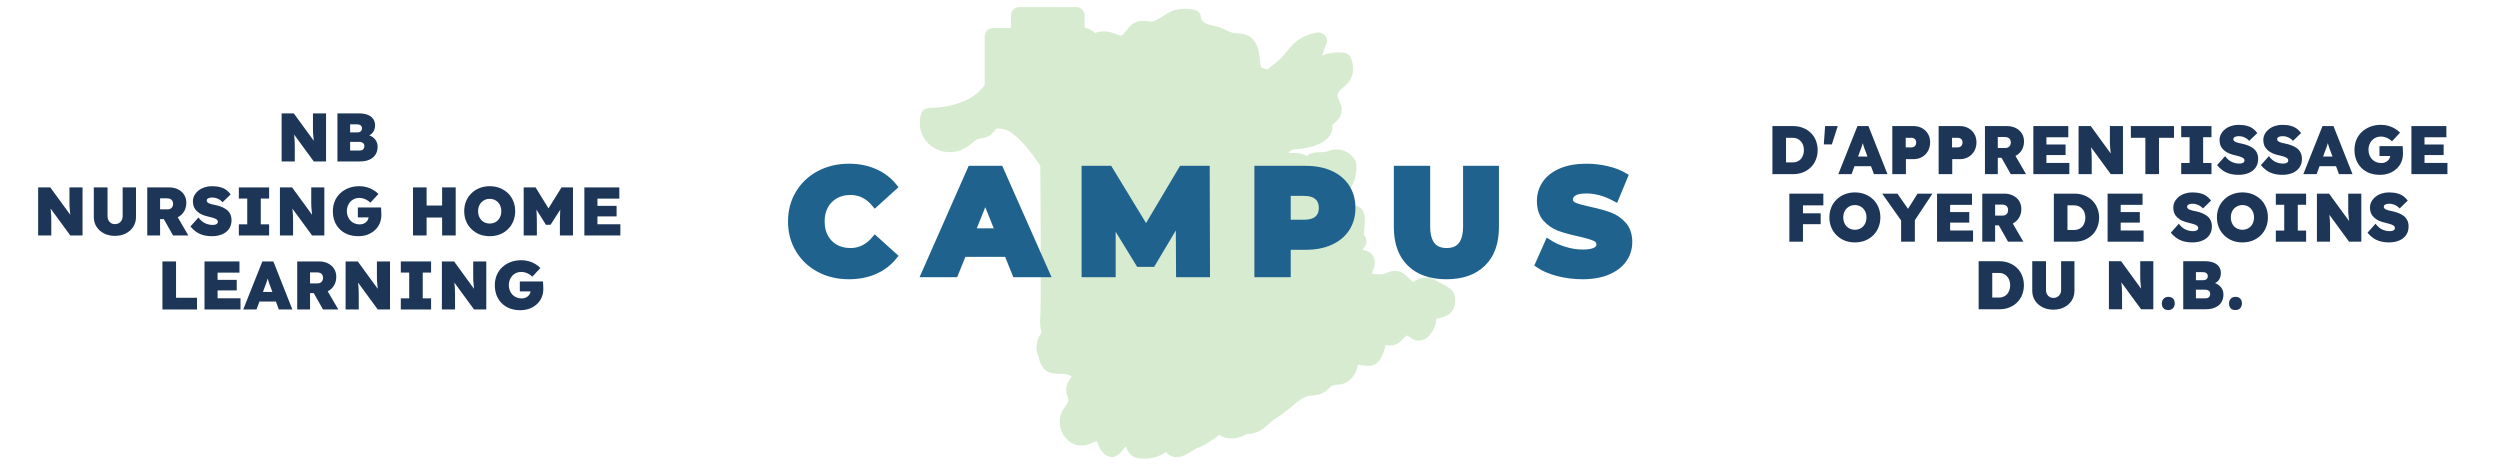 <svg xmlns="http://www.w3.org/2000/svg" xmlns:xlink="http://www.w3.org/1999/xlink" width="800" viewBox="0 0 600 112.5" height="150" preserveAspectRatio="xMidYMid meet"><defs><g></g><clipPath id="3e8e6aac55"><path d="M 220.07 1.711 L 349.996 1.711 L 349.996 109.977 L 220.07 109.977 Z M 220.07 1.711 " clip-rule="nonzero"></path></clipPath></defs><g clip-path="url(#3e8e6aac55)"><path fill="#d6ebd0" d="M 345 67.535 L 344.496 67.234 C 341.789 65.828 339.98 67.133 339.078 67.734 C 338.98 67.637 338.879 67.535 338.777 67.434 C 336.672 65.027 335.164 64.523 332.957 65.426 C 332.457 65.629 332.055 65.828 331.453 65.828 C 330.25 65.828 329.547 65.73 329.246 65.629 C 329.246 65.527 329.348 65.227 329.445 65.027 C 329.648 64.523 330.348 63.02 329.648 61.613 C 329.043 60.41 327.738 60.109 326.938 59.91 C 327.438 59.508 327.941 58.805 327.941 57.902 C 327.941 57.5 327.84 56.898 327.34 56.398 C 327.34 55.996 327.438 55.395 327.438 54.891 C 327.641 52.984 327.84 50.879 326.336 49.773 C 325.734 49.273 324.527 48.973 322.922 49.773 C 322.621 49.977 322.32 50.074 322.223 50.074 C 321.82 49.574 321.219 48.77 320.016 48.168 C 319.512 47.867 319.109 47.766 318.711 47.566 C 318.711 47.367 318.711 47.066 318.609 46.863 L 318.609 46.461 C 319.109 46.562 319.613 46.562 320.215 46.664 C 321.52 46.766 322.824 46.363 323.727 45.461 C 325.633 43.551 325.633 40.141 325.531 39.438 C 325.531 39.137 325.434 38.938 325.332 38.637 C 324.527 37.031 322.121 35.023 318.91 36.227 C 318.008 36.527 317.504 36.527 316.902 36.527 C 316 36.527 314.895 36.527 313.59 37.434 C 312.789 36.93 311.586 36.629 309.68 36.73 C 309.477 36.73 309.379 36.73 309.277 36.73 C 309.277 36.629 309.379 36.43 309.578 36.328 C 309.777 36.129 310.18 35.828 310.781 35.828 C 313.793 35.727 317.805 34.723 319.211 32.414 C 319.711 31.613 319.914 30.809 319.711 29.906 C 319.711 29.906 319.711 29.906 319.812 29.906 C 320.715 29.203 323.125 27.496 321.418 24.188 C 320.617 22.48 320.918 22.18 322.824 20.574 L 322.922 20.473 C 325.434 18.465 324.832 15.156 324.129 13.75 C 323.828 13.148 323.227 12.746 322.523 12.648 C 320.414 12.445 318.711 12.746 317.305 13.348 C 317.707 12.145 318.105 11.043 318.309 10.539 C 318.609 9.836 318.508 9.133 318.008 8.531 C 317.504 7.93 316.805 7.73 316.102 7.832 C 311.887 8.531 310.18 10.641 308.676 12.547 C 307.973 13.348 307.371 14.152 306.566 14.754 C 305.965 15.254 305.465 15.559 305.062 15.957 C 304.66 16.258 304.258 16.66 304.16 16.66 C 304.059 16.66 303.656 16.559 302.754 16.258 C 302.555 15.957 302.352 14.855 302.352 14.152 C 302.152 12.043 301.652 8.23 297.336 8.031 C 295.629 7.93 295.23 7.73 294.426 7.328 C 293.625 6.926 292.719 6.426 290.613 6.023 C 288.504 5.621 288.305 4.52 288.203 4.316 C 288.305 3.215 287.504 2.512 286.5 2.312 C 282.586 1.809 281.48 2.41 279.375 3.715 C 278.973 4.016 278.473 4.316 277.871 4.621 C 276.664 5.32 276.266 5.223 275.762 5.121 C 275.16 5.02 274.156 4.82 272.852 5.223 C 271.648 5.621 270.844 6.625 270.242 7.43 C 269.34 8.633 269.238 8.734 268.137 8.332 C 266.23 7.43 264.523 7.328 263.02 7.832 C 262.918 7.832 262.918 7.93 262.816 7.93 C 262.117 7.227 261.211 6.828 260.309 6.625 L 260.309 3.715 C 260.309 2.613 259.406 1.711 258.301 1.711 L 244.656 1.711 C 243.551 1.711 242.648 2.613 242.648 3.715 L 242.648 6.727 L 238.332 6.727 C 237.23 6.727 236.328 7.629 236.328 8.734 L 236.328 20.375 C 232.414 26.094 223.281 25.891 223.082 25.891 C 222.18 25.891 221.375 26.395 221.074 27.297 C 220.371 29.504 220.773 31.812 222.078 33.617 C 223.484 35.523 225.691 36.527 228.098 36.527 C 230.707 36.43 232.211 35.223 233.316 34.32 C 234.121 33.617 234.621 33.316 235.324 33.219 C 237.43 33.016 238.234 31.914 238.836 31.211 C 238.938 31.109 239.035 30.91 239.137 30.91 C 239.137 30.91 239.539 30.707 240.941 31.008 C 243.754 31.613 247.664 36.629 249.672 39.84 C 249.773 51.48 249.875 73.152 249.672 75.965 C 249.473 77.969 249.773 79.074 249.973 79.676 C 249.973 79.676 249.973 79.777 249.973 79.777 C 249.973 79.879 249.875 79.977 249.773 80.078 C 248.367 82.184 248.668 84.395 249.27 85.598 C 249.973 89.41 252.18 89.711 254.188 89.711 C 255.09 89.711 255.996 89.711 257.098 90.211 C 257.098 90.211 257.199 90.211 257.199 90.312 C 257.098 90.414 257.098 90.512 256.996 90.613 C 256.395 91.516 255.391 93.121 256.195 95.027 C 256.598 96.133 256.598 96.234 255.293 98.141 L 255.191 98.238 C 253.887 100.148 254.086 103.258 255.793 105.164 C 257.398 106.969 259.707 107.473 262.117 106.27 C 262.617 106.066 262.918 105.867 263.219 105.867 C 263.32 105.965 263.32 106.168 263.418 106.27 C 263.621 106.871 263.922 107.57 264.422 108.273 C 265.227 109.379 266.129 109.578 266.629 109.68 C 268.137 109.781 269.141 108.477 269.84 107.57 C 269.941 107.473 270.043 107.27 270.242 107.172 C 270.242 107.27 270.344 107.371 270.344 107.473 C 270.945 109.078 271.949 110.082 274.457 110.082 C 274.66 110.082 274.961 110.082 275.16 110.082 C 277.066 109.98 278.672 109.277 279.875 108.477 C 280.176 108.875 280.477 109.176 280.98 109.379 C 282.688 110.281 284.391 109.277 285.898 108.375 C 286.5 107.973 287.102 107.57 287.805 107.371 C 289.711 106.57 291.414 105.266 292.621 104.359 C 293.121 104.664 293.625 104.965 294.227 105.062 C 296.23 105.566 298.238 104.762 299.242 104.16 C 302.051 104.059 303.258 102.855 304.359 101.852 C 304.961 101.352 305.465 100.848 306.266 100.348 C 307.473 99.645 308.574 98.742 309.68 97.84 C 311.383 96.434 312.891 95.027 314.695 94.93 C 317.203 94.828 318.207 93.926 319.109 93.023 C 319.512 92.621 319.711 92.422 321.016 92.32 C 322.32 92.32 323.527 91.719 324.43 90.715 C 325.23 89.812 325.734 88.707 325.934 87.504 C 326.738 87.703 327.641 87.805 328.543 87.805 C 331.051 87.805 331.855 85.195 332.355 83.59 C 332.457 83.391 332.559 83.09 332.559 82.789 C 334.465 83.289 335.566 82.484 336.672 81.383 C 336.973 81.082 337.273 80.781 337.676 80.48 C 337.773 80.578 337.875 80.68 337.977 80.68 C 338.68 81.184 339.68 81.984 341.086 81.684 C 342.09 81.484 342.891 80.879 343.594 79.777 C 344.496 78.473 344.699 77.367 344.699 76.465 C 347.008 76.164 349.012 75.262 349.215 72.551 C 349.414 69.742 348.109 69.141 345 67.535 Z M 345 67.535 " fill-opacity="1" fill-rule="nonzero"></path></g><g fill="#1d3557" fill-opacity="1"><g transform="translate(66.234, 38.751)"><g><path d="M 1.359 0 L 1.359 -11.531 L 4.281 -11.531 L 9.875 -3.859 L 9.203 -4.016 C 9.148 -4.422 9.102 -4.785 9.062 -5.109 C 9.031 -5.441 9 -5.754 8.969 -6.047 C 8.938 -6.348 8.91 -6.645 8.891 -6.938 C 8.879 -7.238 8.875 -7.566 8.875 -7.922 C 8.875 -8.273 8.875 -8.672 8.875 -9.109 L 8.875 -11.531 L 12.016 -11.531 L 12.016 0 L 9.078 0 L 3.047 -8.234 L 4.188 -7.953 C 4.238 -7.504 4.281 -7.113 4.312 -6.781 C 4.352 -6.457 4.383 -6.16 4.406 -5.891 C 4.438 -5.629 4.457 -5.379 4.469 -5.141 C 4.488 -4.898 4.5 -4.641 4.5 -4.359 C 4.508 -4.086 4.516 -3.773 4.516 -3.422 L 4.516 0 Z M 1.359 0 "></path></g></g></g><g fill="#1d3557" fill-opacity="1"><g transform="translate(79.625, 38.751)"><g><path d="M 1.359 0 L 1.359 -11.531 L 6.594 -11.531 C 7.406 -11.531 8.094 -11.414 8.656 -11.188 C 9.219 -10.957 9.645 -10.629 9.938 -10.203 C 10.238 -9.785 10.391 -9.297 10.391 -8.734 C 10.391 -8.047 10.227 -7.477 9.906 -7.031 C 9.594 -6.582 9.133 -6.281 8.531 -6.125 L 8.484 -6.438 C 8.984 -6.32 9.422 -6.129 9.797 -5.859 C 10.18 -5.586 10.477 -5.254 10.688 -4.859 C 10.895 -4.473 11 -4.031 11 -3.531 C 11 -2.938 10.891 -2.414 10.672 -1.969 C 10.461 -1.531 10.16 -1.16 9.766 -0.859 C 9.379 -0.566 8.93 -0.348 8.422 -0.203 C 7.91 -0.066 7.352 0 6.75 0 Z M 4.406 -2.625 L 6.656 -2.625 C 6.906 -2.625 7.113 -2.66 7.281 -2.734 C 7.457 -2.816 7.594 -2.941 7.688 -3.109 C 7.781 -3.273 7.828 -3.473 7.828 -3.703 C 7.828 -3.922 7.773 -4.102 7.672 -4.25 C 7.578 -4.395 7.438 -4.504 7.25 -4.578 C 7.062 -4.66 6.836 -4.703 6.578 -4.703 L 4.406 -4.703 Z M 4.406 -6.969 L 6.062 -6.969 C 6.32 -6.969 6.539 -7.004 6.719 -7.078 C 6.895 -7.16 7.023 -7.273 7.109 -7.422 C 7.203 -7.566 7.25 -7.738 7.25 -7.938 C 7.25 -8.227 7.148 -8.461 6.953 -8.641 C 6.754 -8.816 6.441 -8.906 6.016 -8.906 L 4.406 -8.906 Z M 4.406 -6.969 "></path></g></g></g><g fill="#1d3557" fill-opacity="1"><g transform="translate(91.309, 38.751)"><g></g></g></g><g fill="#1d3557" fill-opacity="1"><g transform="translate(7.795, 56.513)"><g><path d="M 1.359 0 L 1.359 -11.531 L 4.281 -11.531 L 9.875 -3.859 L 9.203 -4.016 C 9.148 -4.422 9.102 -4.785 9.062 -5.109 C 9.031 -5.441 9 -5.754 8.969 -6.047 C 8.938 -6.348 8.91 -6.645 8.891 -6.938 C 8.879 -7.238 8.875 -7.566 8.875 -7.922 C 8.875 -8.273 8.875 -8.672 8.875 -9.109 L 8.875 -11.531 L 12.016 -11.531 L 12.016 0 L 9.078 0 L 3.047 -8.234 L 4.188 -7.953 C 4.238 -7.504 4.281 -7.113 4.312 -6.781 C 4.352 -6.457 4.383 -6.16 4.406 -5.891 C 4.438 -5.629 4.457 -5.379 4.469 -5.141 C 4.488 -4.898 4.5 -4.641 4.5 -4.359 C 4.508 -4.086 4.516 -3.773 4.516 -3.422 L 4.516 0 Z M 1.359 0 "></path></g></g></g><g fill="#1d3557" fill-opacity="1"><g transform="translate(21.186, 56.513)"><g><path d="M 6.391 0.094 C 5.41 0.094 4.539 -0.098 3.781 -0.484 C 3.02 -0.879 2.422 -1.414 1.984 -2.094 C 1.547 -2.77 1.328 -3.551 1.328 -4.438 L 1.328 -11.531 L 4.625 -11.531 L 4.625 -4.578 C 4.625 -4.211 4.703 -3.891 4.859 -3.609 C 5.016 -3.328 5.223 -3.109 5.484 -2.953 C 5.754 -2.797 6.055 -2.719 6.391 -2.719 C 6.754 -2.719 7.07 -2.797 7.344 -2.953 C 7.613 -3.109 7.832 -3.328 8 -3.609 C 8.164 -3.891 8.25 -4.211 8.25 -4.578 L 8.25 -11.531 L 11.453 -11.531 L 11.453 -4.438 C 11.453 -3.551 11.234 -2.77 10.797 -2.094 C 10.359 -1.414 9.758 -0.879 9 -0.484 C 8.25 -0.098 7.379 0.094 6.391 0.094 Z M 6.391 0.094 "></path></g></g></g><g fill="#1d3557" fill-opacity="1"><g transform="translate(33.984, 56.513)"><g><path d="M 1.359 0 L 1.359 -11.531 L 6.688 -11.531 C 7.469 -11.531 8.164 -11.367 8.781 -11.047 C 9.395 -10.734 9.875 -10.301 10.219 -9.75 C 10.562 -9.195 10.734 -8.566 10.734 -7.859 C 10.734 -7.086 10.562 -6.406 10.219 -5.812 C 9.875 -5.219 9.395 -4.754 8.781 -4.422 C 8.164 -4.086 7.469 -3.922 6.688 -3.922 L 4.438 -3.922 L 4.438 0 Z M 7.547 0 L 4.609 -5.203 L 7.953 -5.609 L 11.219 0 Z M 4.438 -6.266 L 6.234 -6.266 C 6.523 -6.266 6.766 -6.32 6.953 -6.438 C 7.148 -6.551 7.301 -6.707 7.406 -6.906 C 7.508 -7.113 7.562 -7.352 7.562 -7.625 C 7.562 -7.883 7.504 -8.109 7.391 -8.297 C 7.285 -8.492 7.125 -8.645 6.906 -8.75 C 6.695 -8.852 6.43 -8.906 6.109 -8.906 L 4.438 -8.906 Z M 4.438 -6.266 "></path></g></g></g><g fill="#1d3557" fill-opacity="1"><g transform="translate(45.596, 56.513)"><g><path d="M 5.312 0.172 C 4.488 0.172 3.754 0.078 3.109 -0.109 C 2.473 -0.297 1.91 -0.566 1.422 -0.922 C 0.93 -1.273 0.492 -1.688 0.109 -2.156 L 2.031 -4.312 C 2.57 -3.602 3.133 -3.129 3.719 -2.891 C 4.301 -2.648 4.867 -2.531 5.422 -2.531 C 5.66 -2.531 5.879 -2.555 6.078 -2.609 C 6.273 -2.66 6.426 -2.742 6.531 -2.859 C 6.633 -2.973 6.688 -3.117 6.688 -3.297 C 6.688 -3.453 6.641 -3.582 6.547 -3.688 C 6.461 -3.801 6.344 -3.895 6.188 -3.969 C 6.039 -4.051 5.875 -4.125 5.688 -4.188 C 5.5 -4.258 5.312 -4.312 5.125 -4.344 C 4.938 -4.383 4.754 -4.43 4.578 -4.484 C 3.93 -4.617 3.363 -4.797 2.875 -5.016 C 2.395 -5.242 1.992 -5.508 1.672 -5.812 C 1.348 -6.113 1.102 -6.457 0.938 -6.844 C 0.781 -7.238 0.703 -7.688 0.703 -8.188 C 0.703 -8.719 0.828 -9.207 1.078 -9.656 C 1.336 -10.113 1.676 -10.504 2.094 -10.828 C 2.508 -11.148 2.988 -11.395 3.531 -11.562 C 4.07 -11.738 4.641 -11.828 5.234 -11.828 C 6.047 -11.828 6.738 -11.742 7.312 -11.578 C 7.883 -11.422 8.363 -11.191 8.75 -10.891 C 9.145 -10.598 9.484 -10.254 9.766 -9.859 L 7.828 -7.984 C 7.598 -8.234 7.348 -8.441 7.078 -8.609 C 6.805 -8.773 6.523 -8.898 6.234 -8.984 C 5.953 -9.066 5.664 -9.109 5.375 -9.109 C 5.094 -9.109 4.848 -9.078 4.641 -9.016 C 4.441 -8.961 4.285 -8.883 4.172 -8.781 C 4.066 -8.676 4.016 -8.535 4.016 -8.359 C 4.016 -8.211 4.07 -8.082 4.188 -7.969 C 4.312 -7.852 4.469 -7.754 4.656 -7.672 C 4.844 -7.598 5.039 -7.535 5.25 -7.484 C 5.469 -7.43 5.664 -7.391 5.844 -7.359 C 6.445 -7.242 7 -7.086 7.5 -6.891 C 8 -6.703 8.438 -6.461 8.812 -6.172 C 9.188 -5.879 9.473 -5.523 9.672 -5.109 C 9.867 -4.691 9.969 -4.203 9.969 -3.641 C 9.969 -2.816 9.758 -2.117 9.344 -1.547 C 8.938 -0.984 8.383 -0.555 7.688 -0.266 C 6.988 0.023 6.195 0.172 5.312 0.172 Z M 5.312 0.172 "></path></g></g></g><g fill="#1d3557" fill-opacity="1"><g transform="translate(56.105, 56.513)"><g><path d="M 1.219 0 L 1.219 -2.672 L 3.234 -2.672 L 3.234 -8.859 L 1.219 -8.859 L 1.219 -11.531 L 8.484 -11.531 L 8.484 -8.859 L 6.484 -8.859 L 6.484 -2.672 L 8.484 -2.672 L 8.484 0 Z M 1.219 0 "></path></g></g></g><g fill="#1d3557" fill-opacity="1"><g transform="translate(65.823, 56.513)"><g><path d="M 1.359 0 L 1.359 -11.531 L 4.281 -11.531 L 9.875 -3.859 L 9.203 -4.016 C 9.148 -4.422 9.102 -4.785 9.062 -5.109 C 9.031 -5.441 9 -5.754 8.969 -6.047 C 8.938 -6.348 8.91 -6.645 8.891 -6.938 C 8.879 -7.238 8.875 -7.566 8.875 -7.922 C 8.875 -8.273 8.875 -8.672 8.875 -9.109 L 8.875 -11.531 L 12.016 -11.531 L 12.016 0 L 9.078 0 L 3.047 -8.234 L 4.188 -7.953 C 4.238 -7.504 4.281 -7.113 4.312 -6.781 C 4.352 -6.457 4.383 -6.16 4.406 -5.891 C 4.438 -5.629 4.457 -5.379 4.469 -5.141 C 4.488 -4.898 4.5 -4.641 4.5 -4.359 C 4.508 -4.086 4.516 -3.773 4.516 -3.422 L 4.516 0 Z M 1.359 0 "></path></g></g></g><g fill="#1d3557" fill-opacity="1"><g transform="translate(79.214, 56.513)"><g><path d="M 6.797 0.172 C 5.848 0.172 4.992 0.023 4.234 -0.266 C 3.473 -0.566 2.828 -0.988 2.297 -1.531 C 1.766 -2.07 1.359 -2.707 1.078 -3.438 C 0.805 -4.176 0.672 -4.973 0.672 -5.828 C 0.672 -6.691 0.82 -7.488 1.125 -8.219 C 1.426 -8.957 1.863 -9.594 2.438 -10.125 C 3.008 -10.664 3.68 -11.082 4.453 -11.375 C 5.223 -11.676 6.082 -11.828 7.031 -11.828 C 7.676 -11.828 8.285 -11.742 8.859 -11.578 C 9.441 -11.41 9.961 -11.18 10.422 -10.891 C 10.879 -10.609 11.273 -10.297 11.609 -9.953 L 9.672 -7.875 C 9.43 -8.102 9.176 -8.301 8.906 -8.469 C 8.633 -8.633 8.344 -8.766 8.031 -8.859 C 7.719 -8.961 7.367 -9.016 6.984 -9.016 C 6.555 -9.016 6.16 -8.93 5.797 -8.766 C 5.441 -8.609 5.133 -8.391 4.875 -8.109 C 4.613 -7.828 4.406 -7.488 4.25 -7.094 C 4.102 -6.707 4.031 -6.285 4.031 -5.828 C 4.031 -5.379 4.109 -4.957 4.266 -4.562 C 4.422 -4.176 4.633 -3.836 4.906 -3.547 C 5.176 -3.266 5.5 -3.047 5.875 -2.891 C 6.258 -2.734 6.672 -2.656 7.109 -2.656 C 7.422 -2.656 7.707 -2.703 7.969 -2.797 C 8.227 -2.898 8.453 -3.035 8.641 -3.203 C 8.836 -3.367 8.988 -3.57 9.094 -3.812 C 9.207 -4.051 9.266 -4.305 9.266 -4.578 L 9.266 -5.047 L 9.703 -4.344 L 6.672 -4.344 L 6.672 -6.719 L 12.234 -6.719 C 12.242 -6.594 12.254 -6.406 12.266 -6.156 C 12.285 -5.914 12.297 -5.676 12.297 -5.438 C 12.305 -5.195 12.312 -5.023 12.312 -4.922 C 12.312 -4.191 12.176 -3.508 11.906 -2.875 C 11.633 -2.25 11.25 -1.711 10.75 -1.266 C 10.258 -0.816 9.676 -0.461 9 -0.203 C 8.332 0.047 7.598 0.172 6.797 0.172 Z M 6.797 0.172 "></path></g></g></g><g fill="#1d3557" fill-opacity="1"><g transform="translate(92.193, 56.513)"><g></g></g></g><g fill="#1d3557" fill-opacity="1"><g transform="translate(97.76, 56.513)"><g><path d="M 8.344 0 L 8.344 -11.531 L 11.609 -11.531 L 11.609 0 Z M 1.359 0 L 1.359 -11.531 L 4.625 -11.531 L 4.625 0 Z M 2.609 -4.312 L 2.625 -7.188 L 10.141 -7.188 L 10.141 -4.312 Z M 2.609 -4.312 "></path></g></g></g><g fill="#1d3557" fill-opacity="1"><g transform="translate(110.74, 56.513)"><g><path d="M 6.797 0.172 C 5.91 0.172 5.094 0.023 4.344 -0.266 C 3.602 -0.566 2.957 -0.988 2.406 -1.531 C 1.852 -2.07 1.426 -2.707 1.125 -3.438 C 0.82 -4.164 0.672 -4.961 0.672 -5.828 C 0.672 -6.703 0.82 -7.504 1.125 -8.234 C 1.426 -8.961 1.852 -9.594 2.406 -10.125 C 2.957 -10.664 3.602 -11.082 4.344 -11.375 C 5.094 -11.676 5.91 -11.828 6.797 -11.828 C 7.691 -11.828 8.508 -11.676 9.25 -11.375 C 9.988 -11.082 10.633 -10.664 11.188 -10.125 C 11.738 -9.594 12.16 -8.961 12.453 -8.234 C 12.754 -7.504 12.906 -6.707 12.906 -5.844 C 12.906 -4.969 12.754 -4.164 12.453 -3.438 C 12.16 -2.707 11.738 -2.07 11.188 -1.531 C 10.633 -0.988 9.988 -0.566 9.25 -0.266 C 8.508 0.023 7.691 0.172 6.797 0.172 Z M 6.797 -2.859 C 7.191 -2.859 7.562 -2.93 7.906 -3.078 C 8.25 -3.223 8.547 -3.426 8.797 -3.688 C 9.047 -3.957 9.238 -4.273 9.375 -4.641 C 9.508 -5.004 9.578 -5.398 9.578 -5.828 C 9.578 -6.254 9.508 -6.648 9.375 -7.016 C 9.238 -7.379 9.047 -7.691 8.797 -7.953 C 8.547 -8.223 8.25 -8.43 7.906 -8.578 C 7.562 -8.723 7.191 -8.797 6.797 -8.797 C 6.391 -8.797 6.016 -8.723 5.672 -8.578 C 5.336 -8.43 5.039 -8.223 4.781 -7.953 C 4.531 -7.691 4.336 -7.379 4.203 -7.016 C 4.066 -6.66 4 -6.266 4 -5.828 C 4 -5.398 4.066 -5.004 4.203 -4.641 C 4.336 -4.273 4.531 -3.957 4.781 -3.688 C 5.039 -3.426 5.336 -3.223 5.672 -3.078 C 6.016 -2.93 6.391 -2.859 6.797 -2.859 Z M 6.797 -2.859 "></path></g></g></g><g fill="#1d3557" fill-opacity="1"><g transform="translate(124.328, 56.513)"><g><path d="M 1.359 0 L 1.359 -11.531 L 4.219 -11.531 L 8.422 -4.688 L 6.188 -4.703 L 10.438 -11.531 L 13.188 -11.531 L 13.188 0 L 10.047 0 L 10.047 -3.078 C 10.047 -4.066 10.066 -4.957 10.109 -5.75 C 10.16 -6.539 10.25 -7.328 10.375 -8.109 L 10.734 -7.125 L 7.797 -2.562 L 6.703 -2.562 L 3.828 -7.125 L 4.188 -8.109 C 4.301 -7.367 4.383 -6.609 4.438 -5.828 C 4.488 -5.055 4.516 -4.141 4.516 -3.078 L 4.516 0 Z M 1.359 0 "></path></g></g></g><g fill="#1d3557" fill-opacity="1"><g transform="translate(138.889, 56.513)"><g><path d="M 1.359 0 L 1.359 -11.531 L 9.75 -11.531 L 9.75 -8.844 L 4.5 -8.844 L 4.5 -2.688 L 10 -2.688 L 10 0 Z M 2.922 -4.578 L 2.922 -7.109 L 9.094 -7.109 L 9.094 -4.578 Z M 2.922 -4.578 "></path></g></g></g><g fill="#1d3557" fill-opacity="1"><g transform="translate(149.748, 56.513)"><g></g></g></g><g fill="#1d3557" fill-opacity="1"><g transform="translate(32.049, 74.276)"><g></g></g></g><g fill="#1d3557" fill-opacity="1"><g transform="translate(37.624, 74.276)"><g><path d="M 1.359 0 L 1.359 -11.531 L 4.625 -11.531 L 4.625 -2.812 L 9.656 -2.812 L 9.656 0 Z M 1.359 0 "></path></g></g></g><g fill="#1d3557" fill-opacity="1"><g transform="translate(47.721, 74.276)"><g><path d="M 1.359 0 L 1.359 -11.531 L 9.75 -11.531 L 9.75 -8.844 L 4.5 -8.844 L 4.5 -2.688 L 10 -2.688 L 10 0 Z M 2.922 -4.578 L 2.922 -7.109 L 9.094 -7.109 L 9.094 -4.578 Z M 2.922 -4.578 "></path></g></g></g><g fill="#1d3557" fill-opacity="1"><g transform="translate(58.575, 74.276)"><g><path d="M -0.203 0 L 4.391 -11.531 L 7.031 -11.531 L 11.594 0 L 8.344 0 L 6.375 -5.359 C 6.258 -5.648 6.156 -5.922 6.062 -6.172 C 5.977 -6.422 5.898 -6.664 5.828 -6.906 C 5.754 -7.156 5.68 -7.406 5.609 -7.656 C 5.535 -7.906 5.473 -8.18 5.422 -8.484 L 5.938 -8.5 C 5.875 -8.176 5.805 -7.891 5.734 -7.641 C 5.66 -7.391 5.586 -7.148 5.516 -6.922 C 5.441 -6.691 5.359 -6.445 5.266 -6.188 C 5.172 -5.938 5.066 -5.66 4.953 -5.359 L 2.984 0 Z M 2.047 -1.906 L 3.016 -4.219 L 8.344 -4.219 L 9.25 -1.906 Z M 2.047 -1.906 "></path></g></g></g><g fill="#1d3557" fill-opacity="1"><g transform="translate(69.973, 74.276)"><g><path d="M 1.359 0 L 1.359 -11.531 L 6.688 -11.531 C 7.469 -11.531 8.164 -11.367 8.781 -11.047 C 9.395 -10.734 9.875 -10.301 10.219 -9.75 C 10.562 -9.195 10.734 -8.566 10.734 -7.859 C 10.734 -7.086 10.562 -6.406 10.219 -5.812 C 9.875 -5.219 9.395 -4.754 8.781 -4.422 C 8.164 -4.086 7.469 -3.922 6.688 -3.922 L 4.438 -3.922 L 4.438 0 Z M 7.547 0 L 4.609 -5.203 L 7.953 -5.609 L 11.219 0 Z M 4.438 -6.266 L 6.234 -6.266 C 6.523 -6.266 6.766 -6.32 6.953 -6.438 C 7.148 -6.551 7.301 -6.707 7.406 -6.906 C 7.508 -7.113 7.562 -7.352 7.562 -7.625 C 7.562 -7.883 7.504 -8.109 7.391 -8.297 C 7.285 -8.492 7.125 -8.645 6.906 -8.75 C 6.695 -8.852 6.43 -8.906 6.109 -8.906 L 4.438 -8.906 Z M 4.438 -6.266 "></path></g></g></g><g fill="#1d3557" fill-opacity="1"><g transform="translate(81.585, 74.276)"><g><path d="M 1.359 0 L 1.359 -11.531 L 4.281 -11.531 L 9.875 -3.859 L 9.203 -4.016 C 9.148 -4.422 9.102 -4.785 9.062 -5.109 C 9.031 -5.441 9 -5.754 8.969 -6.047 C 8.938 -6.348 8.91 -6.645 8.891 -6.938 C 8.879 -7.238 8.875 -7.566 8.875 -7.922 C 8.875 -8.273 8.875 -8.672 8.875 -9.109 L 8.875 -11.531 L 12.016 -11.531 L 12.016 0 L 9.078 0 L 3.047 -8.234 L 4.188 -7.953 C 4.238 -7.504 4.281 -7.113 4.312 -6.781 C 4.352 -6.457 4.383 -6.16 4.406 -5.891 C 4.438 -5.629 4.457 -5.379 4.469 -5.141 C 4.488 -4.898 4.5 -4.641 4.5 -4.359 C 4.508 -4.086 4.516 -3.773 4.516 -3.422 L 4.516 0 Z M 1.359 0 "></path></g></g></g><g fill="#1d3557" fill-opacity="1"><g transform="translate(94.976, 74.276)"><g><path d="M 1.219 0 L 1.219 -2.672 L 3.234 -2.672 L 3.234 -8.859 L 1.219 -8.859 L 1.219 -11.531 L 8.484 -11.531 L 8.484 -8.859 L 6.484 -8.859 L 6.484 -2.672 L 8.484 -2.672 L 8.484 0 Z M 1.219 0 "></path></g></g></g><g fill="#1d3557" fill-opacity="1"><g transform="translate(104.694, 74.276)"><g><path d="M 1.359 0 L 1.359 -11.531 L 4.281 -11.531 L 9.875 -3.859 L 9.203 -4.016 C 9.148 -4.422 9.102 -4.785 9.062 -5.109 C 9.031 -5.441 9 -5.754 8.969 -6.047 C 8.938 -6.348 8.91 -6.645 8.891 -6.938 C 8.879 -7.238 8.875 -7.566 8.875 -7.922 C 8.875 -8.273 8.875 -8.672 8.875 -9.109 L 8.875 -11.531 L 12.016 -11.531 L 12.016 0 L 9.078 0 L 3.047 -8.234 L 4.188 -7.953 C 4.238 -7.504 4.281 -7.113 4.312 -6.781 C 4.352 -6.457 4.383 -6.16 4.406 -5.891 C 4.438 -5.629 4.457 -5.379 4.469 -5.141 C 4.488 -4.898 4.5 -4.641 4.5 -4.359 C 4.508 -4.086 4.516 -3.773 4.516 -3.422 L 4.516 0 Z M 1.359 0 "></path></g></g></g><g fill="#1d3557" fill-opacity="1"><g transform="translate(118.085, 74.276)"><g><path d="M 6.797 0.172 C 5.848 0.172 4.992 0.023 4.234 -0.266 C 3.473 -0.566 2.828 -0.988 2.297 -1.531 C 1.766 -2.07 1.359 -2.707 1.078 -3.438 C 0.805 -4.176 0.672 -4.973 0.672 -5.828 C 0.672 -6.691 0.82 -7.488 1.125 -8.219 C 1.426 -8.957 1.863 -9.594 2.438 -10.125 C 3.008 -10.664 3.68 -11.082 4.453 -11.375 C 5.223 -11.676 6.082 -11.828 7.031 -11.828 C 7.676 -11.828 8.285 -11.742 8.859 -11.578 C 9.441 -11.41 9.961 -11.18 10.422 -10.891 C 10.879 -10.609 11.273 -10.297 11.609 -9.953 L 9.672 -7.875 C 9.43 -8.102 9.176 -8.301 8.906 -8.469 C 8.633 -8.633 8.344 -8.766 8.031 -8.859 C 7.719 -8.961 7.367 -9.016 6.984 -9.016 C 6.555 -9.016 6.16 -8.93 5.797 -8.766 C 5.441 -8.609 5.133 -8.391 4.875 -8.109 C 4.613 -7.828 4.406 -7.488 4.25 -7.094 C 4.102 -6.707 4.031 -6.285 4.031 -5.828 C 4.031 -5.379 4.109 -4.957 4.266 -4.562 C 4.422 -4.176 4.633 -3.836 4.906 -3.547 C 5.176 -3.266 5.5 -3.047 5.875 -2.891 C 6.258 -2.734 6.672 -2.656 7.109 -2.656 C 7.422 -2.656 7.707 -2.703 7.969 -2.797 C 8.227 -2.898 8.453 -3.035 8.641 -3.203 C 8.836 -3.367 8.988 -3.57 9.094 -3.812 C 9.207 -4.051 9.266 -4.305 9.266 -4.578 L 9.266 -5.047 L 9.703 -4.344 L 6.672 -4.344 L 6.672 -6.719 L 12.234 -6.719 C 12.242 -6.594 12.254 -6.406 12.266 -6.156 C 12.285 -5.914 12.297 -5.676 12.297 -5.438 C 12.305 -5.195 12.312 -5.023 12.312 -4.922 C 12.312 -4.191 12.176 -3.508 11.906 -2.875 C 11.633 -2.25 11.25 -1.711 10.75 -1.266 C 10.258 -0.816 9.676 -0.461 9 -0.203 C 8.332 0.047 7.598 0.172 6.797 0.172 Z M 6.797 0.172 "></path></g></g></g><g fill="#1d3557" fill-opacity="1"><g transform="translate(424.02, 41.789)"><g><path d="M 1.359 0 L 1.359 -11.531 L 6.344 -11.531 C 7.207 -11.531 7.992 -11.383 8.703 -11.094 C 9.422 -10.812 10.039 -10.414 10.562 -9.906 C 11.094 -9.395 11.5 -8.785 11.781 -8.078 C 12.07 -7.379 12.219 -6.609 12.219 -5.766 C 12.219 -4.93 12.07 -4.16 11.781 -3.453 C 11.5 -2.742 11.094 -2.133 10.562 -1.625 C 10.039 -1.113 9.422 -0.711 8.703 -0.422 C 7.992 -0.141 7.207 0 6.344 0 Z M 4.625 -2.078 L 4.125 -2.812 L 6.266 -2.812 C 6.672 -2.812 7.035 -2.883 7.359 -3.031 C 7.68 -3.176 7.957 -3.375 8.188 -3.625 C 8.414 -3.883 8.594 -4.195 8.719 -4.562 C 8.852 -4.926 8.922 -5.328 8.922 -5.766 C 8.922 -6.203 8.852 -6.602 8.719 -6.969 C 8.594 -7.332 8.41 -7.641 8.172 -7.891 C 7.941 -8.148 7.664 -8.352 7.344 -8.5 C 7.031 -8.645 6.672 -8.719 6.266 -8.719 L 4.062 -8.719 L 4.625 -9.422 Z M 4.625 -2.078 "></path></g></g></g><g fill="#1d3557" fill-opacity="1"><g transform="translate(436.917, 41.789)"><g><path d="M 0.797 -7.141 L 1.109 -11.531 L 4.141 -11.531 L 2.734 -7.141 Z M 0.797 -7.141 "></path></g></g></g><g fill="#1d3557" fill-opacity="1"><g transform="translate(441.397, 41.789)"><g><path d="M -0.203 0 L 4.391 -11.531 L 7.031 -11.531 L 11.594 0 L 8.344 0 L 6.375 -5.359 C 6.258 -5.648 6.156 -5.922 6.062 -6.172 C 5.977 -6.422 5.898 -6.664 5.828 -6.906 C 5.754 -7.156 5.68 -7.406 5.609 -7.656 C 5.535 -7.906 5.473 -8.18 5.422 -8.484 L 5.938 -8.5 C 5.875 -8.176 5.805 -7.891 5.734 -7.641 C 5.66 -7.391 5.586 -7.148 5.516 -6.922 C 5.441 -6.691 5.359 -6.445 5.266 -6.188 C 5.172 -5.938 5.066 -5.66 4.953 -5.359 L 2.984 0 Z M 2.047 -1.906 L 3.016 -4.219 L 8.344 -4.219 L 9.25 -1.906 Z M 2.047 -1.906 "></path></g></g></g><g fill="#1d3557" fill-opacity="1"><g transform="translate(452.795, 41.789)"><g><path d="M 1.359 0 L 1.359 -11.531 L 6.469 -11.531 C 7.227 -11.531 7.906 -11.363 8.5 -11.031 C 9.102 -10.695 9.578 -10.238 9.922 -9.656 C 10.266 -9.07 10.438 -8.398 10.438 -7.641 C 10.438 -6.859 10.266 -6.16 9.922 -5.547 C 9.578 -4.941 9.102 -4.461 8.5 -4.109 C 7.906 -3.766 7.227 -3.594 6.469 -3.594 L 4.625 -3.594 L 4.625 0 Z M 4.578 -6.406 L 5.906 -6.406 C 6.145 -6.406 6.348 -6.453 6.516 -6.547 C 6.691 -6.641 6.832 -6.773 6.938 -6.953 C 7.039 -7.129 7.094 -7.344 7.094 -7.594 C 7.094 -7.844 7.039 -8.051 6.938 -8.219 C 6.832 -8.383 6.691 -8.508 6.516 -8.594 C 6.348 -8.676 6.145 -8.719 5.906 -8.719 L 4.578 -8.719 Z M 4.578 -6.406 "></path></g></g></g><g fill="#1d3557" fill-opacity="1"><g transform="translate(463.913, 41.789)"><g><path d="M 1.359 0 L 1.359 -11.531 L 6.469 -11.531 C 7.227 -11.531 7.906 -11.363 8.5 -11.031 C 9.102 -10.695 9.578 -10.238 9.922 -9.656 C 10.266 -9.07 10.438 -8.398 10.438 -7.641 C 10.438 -6.859 10.266 -6.16 9.922 -5.547 C 9.578 -4.941 9.102 -4.461 8.5 -4.109 C 7.906 -3.766 7.227 -3.594 6.469 -3.594 L 4.625 -3.594 L 4.625 0 Z M 4.578 -6.406 L 5.906 -6.406 C 6.145 -6.406 6.348 -6.453 6.516 -6.547 C 6.691 -6.641 6.832 -6.773 6.938 -6.953 C 7.039 -7.129 7.094 -7.344 7.094 -7.594 C 7.094 -7.844 7.039 -8.051 6.938 -8.219 C 6.832 -8.383 6.691 -8.508 6.516 -8.594 C 6.348 -8.676 6.145 -8.719 5.906 -8.719 L 4.578 -8.719 Z M 4.578 -6.406 "></path></g></g></g><g fill="#1d3557" fill-opacity="1"><g transform="translate(475.031, 41.789)"><g><path d="M 1.359 0 L 1.359 -11.531 L 6.688 -11.531 C 7.469 -11.531 8.164 -11.367 8.781 -11.047 C 9.395 -10.734 9.875 -10.301 10.219 -9.75 C 10.562 -9.195 10.734 -8.566 10.734 -7.859 C 10.734 -7.086 10.562 -6.406 10.219 -5.812 C 9.875 -5.219 9.395 -4.754 8.781 -4.422 C 8.164 -4.086 7.469 -3.922 6.688 -3.922 L 4.438 -3.922 L 4.438 0 Z M 7.547 0 L 4.609 -5.203 L 7.953 -5.609 L 11.219 0 Z M 4.438 -6.266 L 6.234 -6.266 C 6.523 -6.266 6.766 -6.32 6.953 -6.438 C 7.148 -6.551 7.301 -6.707 7.406 -6.906 C 7.508 -7.113 7.562 -7.352 7.562 -7.625 C 7.562 -7.883 7.504 -8.109 7.391 -8.297 C 7.285 -8.492 7.125 -8.645 6.906 -8.75 C 6.695 -8.852 6.43 -8.906 6.109 -8.906 L 4.438 -8.906 Z M 4.438 -6.266 "></path></g></g></g><g fill="#1d3557" fill-opacity="1"><g transform="translate(486.643, 41.789)"><g><path d="M 1.359 0 L 1.359 -11.531 L 9.75 -11.531 L 9.75 -8.844 L 4.5 -8.844 L 4.5 -2.688 L 10 -2.688 L 10 0 Z M 2.922 -4.578 L 2.922 -7.109 L 9.094 -7.109 L 9.094 -4.578 Z M 2.922 -4.578 "></path></g></g></g><g fill="#1d3557" fill-opacity="1"><g transform="translate(497.498, 41.789)"><g><path d="M 1.359 0 L 1.359 -11.531 L 4.281 -11.531 L 9.875 -3.859 L 9.203 -4.016 C 9.148 -4.422 9.102 -4.785 9.062 -5.109 C 9.031 -5.441 9 -5.754 8.969 -6.047 C 8.938 -6.348 8.91 -6.645 8.891 -6.938 C 8.879 -7.238 8.875 -7.566 8.875 -7.922 C 8.875 -8.273 8.875 -8.672 8.875 -9.109 L 8.875 -11.531 L 12.016 -11.531 L 12.016 0 L 9.078 0 L 3.047 -8.234 L 4.188 -7.953 C 4.238 -7.504 4.281 -7.113 4.312 -6.781 C 4.352 -6.457 4.383 -6.16 4.406 -5.891 C 4.438 -5.629 4.457 -5.379 4.469 -5.141 C 4.488 -4.898 4.5 -4.641 4.5 -4.359 C 4.508 -4.086 4.516 -3.773 4.516 -3.422 L 4.516 0 Z M 1.359 0 "></path></g></g></g><g fill="#1d3557" fill-opacity="1"><g transform="translate(510.889, 41.789)"><g><path d="M 4 0 L 4 -8.719 L 0.516 -8.719 L 0.516 -11.531 L 10.875 -11.531 L 10.875 -8.719 L 7.266 -8.719 L 7.266 0 Z M 4 0 "></path></g></g></g><g fill="#1d3557" fill-opacity="1"><g transform="translate(522.27, 41.789)"><g><path d="M 1.219 0 L 1.219 -2.672 L 3.234 -2.672 L 3.234 -8.859 L 1.219 -8.859 L 1.219 -11.531 L 8.484 -11.531 L 8.484 -8.859 L 6.484 -8.859 L 6.484 -2.672 L 8.484 -2.672 L 8.484 0 Z M 1.219 0 "></path></g></g></g><g fill="#1d3557" fill-opacity="1"><g transform="translate(531.988, 41.789)"><g><path d="M 5.312 0.172 C 4.488 0.172 3.754 0.078 3.109 -0.109 C 2.473 -0.297 1.91 -0.566 1.422 -0.922 C 0.93 -1.273 0.492 -1.688 0.109 -2.156 L 2.031 -4.312 C 2.57 -3.602 3.133 -3.129 3.719 -2.891 C 4.301 -2.648 4.867 -2.531 5.422 -2.531 C 5.66 -2.531 5.879 -2.555 6.078 -2.609 C 6.273 -2.66 6.426 -2.742 6.531 -2.859 C 6.633 -2.973 6.688 -3.117 6.688 -3.297 C 6.688 -3.453 6.641 -3.582 6.547 -3.688 C 6.461 -3.801 6.344 -3.895 6.188 -3.969 C 6.039 -4.051 5.875 -4.125 5.688 -4.188 C 5.5 -4.258 5.312 -4.312 5.125 -4.344 C 4.938 -4.383 4.754 -4.43 4.578 -4.484 C 3.93 -4.617 3.363 -4.797 2.875 -5.016 C 2.395 -5.242 1.992 -5.508 1.672 -5.812 C 1.348 -6.113 1.102 -6.457 0.938 -6.844 C 0.781 -7.238 0.703 -7.688 0.703 -8.188 C 0.703 -8.719 0.828 -9.207 1.078 -9.656 C 1.336 -10.113 1.676 -10.504 2.094 -10.828 C 2.508 -11.148 2.988 -11.395 3.531 -11.562 C 4.07 -11.738 4.641 -11.828 5.234 -11.828 C 6.047 -11.828 6.738 -11.742 7.312 -11.578 C 7.883 -11.422 8.363 -11.191 8.75 -10.891 C 9.145 -10.598 9.484 -10.254 9.766 -9.859 L 7.828 -7.984 C 7.598 -8.234 7.348 -8.441 7.078 -8.609 C 6.805 -8.773 6.523 -8.898 6.234 -8.984 C 5.953 -9.066 5.664 -9.109 5.375 -9.109 C 5.094 -9.109 4.848 -9.078 4.641 -9.016 C 4.441 -8.961 4.285 -8.883 4.172 -8.781 C 4.066 -8.676 4.016 -8.535 4.016 -8.359 C 4.016 -8.211 4.07 -8.082 4.188 -7.969 C 4.312 -7.852 4.469 -7.754 4.656 -7.672 C 4.844 -7.598 5.039 -7.535 5.25 -7.484 C 5.469 -7.43 5.664 -7.391 5.844 -7.359 C 6.445 -7.242 7 -7.086 7.5 -6.891 C 8 -6.703 8.438 -6.461 8.812 -6.172 C 9.188 -5.879 9.473 -5.523 9.672 -5.109 C 9.867 -4.691 9.969 -4.203 9.969 -3.641 C 9.969 -2.816 9.758 -2.117 9.344 -1.547 C 8.938 -0.984 8.383 -0.555 7.688 -0.266 C 6.988 0.023 6.195 0.172 5.312 0.172 Z M 5.312 0.172 "></path></g></g></g><g fill="#1d3557" fill-opacity="1"><g transform="translate(542.497, 41.789)"><g><path d="M 5.312 0.172 C 4.488 0.172 3.754 0.078 3.109 -0.109 C 2.473 -0.297 1.91 -0.566 1.422 -0.922 C 0.93 -1.273 0.492 -1.688 0.109 -2.156 L 2.031 -4.312 C 2.57 -3.602 3.133 -3.129 3.719 -2.891 C 4.301 -2.648 4.867 -2.531 5.422 -2.531 C 5.66 -2.531 5.879 -2.555 6.078 -2.609 C 6.273 -2.66 6.426 -2.742 6.531 -2.859 C 6.633 -2.973 6.688 -3.117 6.688 -3.297 C 6.688 -3.453 6.641 -3.582 6.547 -3.688 C 6.461 -3.801 6.344 -3.895 6.188 -3.969 C 6.039 -4.051 5.875 -4.125 5.688 -4.188 C 5.5 -4.258 5.312 -4.312 5.125 -4.344 C 4.938 -4.383 4.754 -4.43 4.578 -4.484 C 3.93 -4.617 3.363 -4.797 2.875 -5.016 C 2.395 -5.242 1.992 -5.508 1.672 -5.812 C 1.348 -6.113 1.102 -6.457 0.938 -6.844 C 0.781 -7.238 0.703 -7.688 0.703 -8.188 C 0.703 -8.719 0.828 -9.207 1.078 -9.656 C 1.336 -10.113 1.676 -10.504 2.094 -10.828 C 2.508 -11.148 2.988 -11.395 3.531 -11.562 C 4.07 -11.738 4.641 -11.828 5.234 -11.828 C 6.047 -11.828 6.738 -11.742 7.312 -11.578 C 7.883 -11.422 8.363 -11.191 8.75 -10.891 C 9.145 -10.598 9.484 -10.254 9.766 -9.859 L 7.828 -7.984 C 7.598 -8.234 7.348 -8.441 7.078 -8.609 C 6.805 -8.773 6.523 -8.898 6.234 -8.984 C 5.953 -9.066 5.664 -9.109 5.375 -9.109 C 5.094 -9.109 4.848 -9.078 4.641 -9.016 C 4.441 -8.961 4.285 -8.883 4.172 -8.781 C 4.066 -8.676 4.016 -8.535 4.016 -8.359 C 4.016 -8.211 4.07 -8.082 4.188 -7.969 C 4.312 -7.852 4.469 -7.754 4.656 -7.672 C 4.844 -7.598 5.039 -7.535 5.25 -7.484 C 5.469 -7.43 5.664 -7.391 5.844 -7.359 C 6.445 -7.242 7 -7.086 7.5 -6.891 C 8 -6.703 8.438 -6.461 8.812 -6.172 C 9.188 -5.879 9.473 -5.523 9.672 -5.109 C 9.867 -4.691 9.969 -4.203 9.969 -3.641 C 9.969 -2.816 9.758 -2.117 9.344 -1.547 C 8.938 -0.984 8.383 -0.555 7.688 -0.266 C 6.988 0.023 6.195 0.172 5.312 0.172 Z M 5.312 0.172 "></path></g></g></g><g fill="#1d3557" fill-opacity="1"><g transform="translate(553.005, 41.789)"><g><path d="M -0.203 0 L 4.391 -11.531 L 7.031 -11.531 L 11.594 0 L 8.344 0 L 6.375 -5.359 C 6.258 -5.648 6.156 -5.922 6.062 -6.172 C 5.977 -6.422 5.898 -6.664 5.828 -6.906 C 5.754 -7.156 5.68 -7.406 5.609 -7.656 C 5.535 -7.906 5.473 -8.18 5.422 -8.484 L 5.938 -8.5 C 5.875 -8.176 5.805 -7.891 5.734 -7.641 C 5.66 -7.391 5.586 -7.148 5.516 -6.922 C 5.441 -6.691 5.359 -6.445 5.266 -6.188 C 5.172 -5.938 5.066 -5.66 4.953 -5.359 L 2.984 0 Z M 2.047 -1.906 L 3.016 -4.219 L 8.344 -4.219 L 9.25 -1.906 Z M 2.047 -1.906 "></path></g></g></g><g fill="#1d3557" fill-opacity="1"><g transform="translate(564.403, 41.789)"><g><path d="M 6.797 0.172 C 5.848 0.172 4.992 0.023 4.234 -0.266 C 3.473 -0.566 2.828 -0.988 2.297 -1.531 C 1.766 -2.07 1.359 -2.707 1.078 -3.438 C 0.805 -4.176 0.672 -4.973 0.672 -5.828 C 0.672 -6.691 0.82 -7.488 1.125 -8.219 C 1.426 -8.957 1.863 -9.594 2.438 -10.125 C 3.008 -10.664 3.68 -11.082 4.453 -11.375 C 5.223 -11.676 6.082 -11.828 7.031 -11.828 C 7.676 -11.828 8.285 -11.742 8.859 -11.578 C 9.441 -11.41 9.961 -11.18 10.422 -10.891 C 10.879 -10.609 11.273 -10.297 11.609 -9.953 L 9.672 -7.875 C 9.43 -8.102 9.176 -8.301 8.906 -8.469 C 8.633 -8.633 8.344 -8.766 8.031 -8.859 C 7.719 -8.961 7.367 -9.016 6.984 -9.016 C 6.555 -9.016 6.16 -8.93 5.797 -8.766 C 5.441 -8.609 5.133 -8.391 4.875 -8.109 C 4.613 -7.828 4.406 -7.488 4.25 -7.094 C 4.102 -6.707 4.031 -6.285 4.031 -5.828 C 4.031 -5.379 4.109 -4.957 4.266 -4.562 C 4.422 -4.176 4.633 -3.836 4.906 -3.547 C 5.176 -3.266 5.5 -3.047 5.875 -2.891 C 6.258 -2.734 6.672 -2.656 7.109 -2.656 C 7.422 -2.656 7.707 -2.703 7.969 -2.797 C 8.227 -2.898 8.453 -3.035 8.641 -3.203 C 8.836 -3.367 8.988 -3.57 9.094 -3.812 C 9.207 -4.051 9.266 -4.305 9.266 -4.578 L 9.266 -5.047 L 9.703 -4.344 L 6.672 -4.344 L 6.672 -6.719 L 12.234 -6.719 C 12.242 -6.594 12.254 -6.406 12.266 -6.156 C 12.285 -5.914 12.297 -5.676 12.297 -5.438 C 12.305 -5.195 12.312 -5.023 12.312 -4.922 C 12.312 -4.191 12.176 -3.508 11.906 -2.875 C 11.633 -2.25 11.25 -1.711 10.75 -1.266 C 10.258 -0.816 9.676 -0.461 9 -0.203 C 8.332 0.047 7.598 0.172 6.797 0.172 Z M 6.797 0.172 "></path></g></g></g><g fill="#1d3557" fill-opacity="1"><g transform="translate(577.383, 41.789)"><g><path d="M 1.359 0 L 1.359 -11.531 L 9.75 -11.531 L 9.75 -8.844 L 4.5 -8.844 L 4.5 -2.688 L 10 -2.688 L 10 0 Z M 2.922 -4.578 L 2.922 -7.109 L 9.094 -7.109 L 9.094 -4.578 Z M 2.922 -4.578 "></path></g></g></g><g fill="#1d3557" fill-opacity="1"><g transform="translate(428.087, 58.006)"><g><path d="M 1.359 0 L 1.359 -11.531 L 4.625 -11.531 L 4.625 0 Z M 2.922 -4.203 L 2.922 -6.812 L 8.875 -6.812 L 8.875 -4.203 Z M 2.922 -8.719 L 2.922 -11.531 L 9.516 -11.531 L 9.516 -8.719 Z M 2.922 -8.719 "></path></g></g></g><g fill="#1d3557" fill-opacity="1"><g transform="translate(438.381, 58.006)"><g><path d="M 6.797 0.172 C 5.91 0.172 5.094 0.023 4.344 -0.266 C 3.602 -0.566 2.957 -0.988 2.406 -1.531 C 1.852 -2.07 1.426 -2.707 1.125 -3.438 C 0.82 -4.164 0.672 -4.961 0.672 -5.828 C 0.672 -6.703 0.82 -7.504 1.125 -8.234 C 1.426 -8.961 1.852 -9.594 2.406 -10.125 C 2.957 -10.664 3.602 -11.082 4.344 -11.375 C 5.094 -11.676 5.91 -11.828 6.797 -11.828 C 7.691 -11.828 8.508 -11.676 9.25 -11.375 C 9.988 -11.082 10.633 -10.664 11.188 -10.125 C 11.738 -9.594 12.16 -8.961 12.453 -8.234 C 12.754 -7.504 12.906 -6.707 12.906 -5.844 C 12.906 -4.969 12.754 -4.164 12.453 -3.438 C 12.16 -2.707 11.738 -2.07 11.188 -1.531 C 10.633 -0.988 9.988 -0.566 9.25 -0.266 C 8.508 0.023 7.691 0.172 6.797 0.172 Z M 6.797 -2.859 C 7.191 -2.859 7.562 -2.93 7.906 -3.078 C 8.25 -3.223 8.547 -3.426 8.797 -3.688 C 9.047 -3.957 9.238 -4.273 9.375 -4.641 C 9.508 -5.004 9.578 -5.398 9.578 -5.828 C 9.578 -6.254 9.508 -6.648 9.375 -7.016 C 9.238 -7.379 9.047 -7.691 8.797 -7.953 C 8.547 -8.223 8.25 -8.43 7.906 -8.578 C 7.562 -8.723 7.191 -8.797 6.797 -8.797 C 6.391 -8.797 6.016 -8.723 5.672 -8.578 C 5.336 -8.43 5.039 -8.223 4.781 -7.953 C 4.531 -7.691 4.336 -7.379 4.203 -7.016 C 4.066 -6.66 4 -6.266 4 -5.828 C 4 -5.398 4.066 -5.004 4.203 -4.641 C 4.336 -4.273 4.531 -3.957 4.781 -3.688 C 5.039 -3.426 5.336 -3.223 5.672 -3.078 C 6.016 -2.93 6.391 -2.859 6.797 -2.859 Z M 6.797 -2.859 "></path></g></g></g><g fill="#1d3557" fill-opacity="1"><g transform="translate(451.97, 58.006)"><g><path d="M 4.297 0 L 4.297 -5.75 L 4.406 -4.938 L -0.25 -11.531 L 3.406 -11.531 L 6.969 -6.422 L 5.047 -6.469 L 8.25 -11.531 L 11.812 -11.531 L 7.344 -4.766 L 7.594 -5.875 L 7.594 0 Z M 4.297 0 "></path></g></g></g><g fill="#1d3557" fill-opacity="1"><g transform="translate(463.532, 58.006)"><g><path d="M 1.359 0 L 1.359 -11.531 L 9.75 -11.531 L 9.75 -8.844 L 4.5 -8.844 L 4.5 -2.688 L 10 -2.688 L 10 0 Z M 2.922 -4.578 L 2.922 -7.109 L 9.094 -7.109 L 9.094 -4.578 Z M 2.922 -4.578 "></path></g></g></g><g fill="#1d3557" fill-opacity="1"><g transform="translate(474.387, 58.006)"><g><path d="M 1.359 0 L 1.359 -11.531 L 6.688 -11.531 C 7.469 -11.531 8.164 -11.367 8.781 -11.047 C 9.395 -10.734 9.875 -10.301 10.219 -9.75 C 10.562 -9.195 10.734 -8.566 10.734 -7.859 C 10.734 -7.086 10.562 -6.406 10.219 -5.812 C 9.875 -5.219 9.395 -4.754 8.781 -4.422 C 8.164 -4.086 7.469 -3.922 6.688 -3.922 L 4.438 -3.922 L 4.438 0 Z M 7.547 0 L 4.609 -5.203 L 7.953 -5.609 L 11.219 0 Z M 4.438 -6.266 L 6.234 -6.266 C 6.523 -6.266 6.766 -6.32 6.953 -6.438 C 7.148 -6.551 7.301 -6.707 7.406 -6.906 C 7.508 -7.113 7.562 -7.352 7.562 -7.625 C 7.562 -7.883 7.504 -8.109 7.391 -8.297 C 7.285 -8.492 7.125 -8.645 6.906 -8.75 C 6.695 -8.852 6.43 -8.906 6.109 -8.906 L 4.438 -8.906 Z M 4.438 -6.266 "></path></g></g></g><g fill="#1d3557" fill-opacity="1"><g transform="translate(491.566, 58.006)"><g><path d="M 1.359 0 L 1.359 -11.531 L 6.344 -11.531 C 7.207 -11.531 7.992 -11.383 8.703 -11.094 C 9.422 -10.812 10.039 -10.414 10.562 -9.906 C 11.094 -9.395 11.5 -8.785 11.781 -8.078 C 12.07 -7.379 12.219 -6.609 12.219 -5.766 C 12.219 -4.93 12.07 -4.16 11.781 -3.453 C 11.5 -2.742 11.094 -2.133 10.562 -1.625 C 10.039 -1.113 9.422 -0.711 8.703 -0.422 C 7.992 -0.141 7.207 0 6.344 0 Z M 4.625 -2.078 L 4.125 -2.812 L 6.266 -2.812 C 6.672 -2.812 7.035 -2.883 7.359 -3.031 C 7.68 -3.176 7.957 -3.375 8.188 -3.625 C 8.414 -3.883 8.594 -4.195 8.719 -4.562 C 8.852 -4.926 8.922 -5.328 8.922 -5.766 C 8.922 -6.203 8.852 -6.602 8.719 -6.969 C 8.594 -7.332 8.41 -7.641 8.172 -7.891 C 7.941 -8.148 7.664 -8.352 7.344 -8.5 C 7.031 -8.645 6.672 -8.719 6.266 -8.719 L 4.062 -8.719 L 4.625 -9.422 Z M 4.625 -2.078 "></path></g></g></g><g fill="#1d3557" fill-opacity="1"><g transform="translate(504.463, 58.006)"><g><path d="M 1.359 0 L 1.359 -11.531 L 9.75 -11.531 L 9.75 -8.844 L 4.5 -8.844 L 4.5 -2.688 L 10 -2.688 L 10 0 Z M 2.922 -4.578 L 2.922 -7.109 L 9.094 -7.109 L 9.094 -4.578 Z M 2.922 -4.578 "></path></g></g></g><g fill="#1d3557" fill-opacity="1"><g transform="translate(515.318, 58.006)"><g></g></g></g><g fill="#1d3557" fill-opacity="1"><g transform="translate(520.885, 58.006)"><g><path d="M 5.312 0.172 C 4.488 0.172 3.754 0.078 3.109 -0.109 C 2.473 -0.297 1.91 -0.566 1.422 -0.922 C 0.93 -1.273 0.492 -1.688 0.109 -2.156 L 2.031 -4.312 C 2.57 -3.602 3.133 -3.129 3.719 -2.891 C 4.301 -2.648 4.867 -2.531 5.422 -2.531 C 5.66 -2.531 5.879 -2.555 6.078 -2.609 C 6.273 -2.66 6.426 -2.742 6.531 -2.859 C 6.633 -2.973 6.688 -3.117 6.688 -3.297 C 6.688 -3.453 6.641 -3.582 6.547 -3.688 C 6.461 -3.801 6.344 -3.895 6.188 -3.969 C 6.039 -4.051 5.875 -4.125 5.688 -4.188 C 5.5 -4.258 5.312 -4.312 5.125 -4.344 C 4.938 -4.383 4.754 -4.43 4.578 -4.484 C 3.93 -4.617 3.363 -4.797 2.875 -5.016 C 2.395 -5.242 1.992 -5.508 1.672 -5.812 C 1.348 -6.113 1.102 -6.457 0.938 -6.844 C 0.781 -7.238 0.703 -7.688 0.703 -8.188 C 0.703 -8.719 0.828 -9.207 1.078 -9.656 C 1.336 -10.113 1.676 -10.504 2.094 -10.828 C 2.508 -11.148 2.988 -11.395 3.531 -11.562 C 4.07 -11.738 4.641 -11.828 5.234 -11.828 C 6.047 -11.828 6.738 -11.742 7.312 -11.578 C 7.883 -11.422 8.363 -11.191 8.75 -10.891 C 9.145 -10.598 9.484 -10.254 9.766 -9.859 L 7.828 -7.984 C 7.598 -8.234 7.348 -8.441 7.078 -8.609 C 6.805 -8.773 6.523 -8.898 6.234 -8.984 C 5.953 -9.066 5.664 -9.109 5.375 -9.109 C 5.094 -9.109 4.848 -9.078 4.641 -9.016 C 4.441 -8.961 4.285 -8.883 4.172 -8.781 C 4.066 -8.676 4.016 -8.535 4.016 -8.359 C 4.016 -8.211 4.07 -8.082 4.188 -7.969 C 4.312 -7.852 4.469 -7.754 4.656 -7.672 C 4.844 -7.598 5.039 -7.535 5.25 -7.484 C 5.469 -7.43 5.664 -7.391 5.844 -7.359 C 6.445 -7.242 7 -7.086 7.5 -6.891 C 8 -6.703 8.438 -6.461 8.812 -6.172 C 9.188 -5.879 9.473 -5.523 9.672 -5.109 C 9.867 -4.691 9.969 -4.203 9.969 -3.641 C 9.969 -2.816 9.758 -2.117 9.344 -1.547 C 8.938 -0.984 8.383 -0.555 7.688 -0.266 C 6.988 0.023 6.195 0.172 5.312 0.172 Z M 5.312 0.172 "></path></g></g></g><g fill="#1d3557" fill-opacity="1"><g transform="translate(531.393, 58.006)"><g><path d="M 6.797 0.172 C 5.91 0.172 5.094 0.023 4.344 -0.266 C 3.602 -0.566 2.957 -0.988 2.406 -1.531 C 1.852 -2.07 1.426 -2.707 1.125 -3.438 C 0.82 -4.164 0.672 -4.961 0.672 -5.828 C 0.672 -6.703 0.82 -7.504 1.125 -8.234 C 1.426 -8.961 1.852 -9.594 2.406 -10.125 C 2.957 -10.664 3.602 -11.082 4.344 -11.375 C 5.094 -11.676 5.91 -11.828 6.797 -11.828 C 7.691 -11.828 8.508 -11.676 9.25 -11.375 C 9.988 -11.082 10.633 -10.664 11.188 -10.125 C 11.738 -9.594 12.16 -8.961 12.453 -8.234 C 12.754 -7.504 12.906 -6.707 12.906 -5.844 C 12.906 -4.969 12.754 -4.164 12.453 -3.438 C 12.16 -2.707 11.738 -2.07 11.188 -1.531 C 10.633 -0.988 9.988 -0.566 9.25 -0.266 C 8.508 0.023 7.691 0.172 6.797 0.172 Z M 6.797 -2.859 C 7.191 -2.859 7.562 -2.93 7.906 -3.078 C 8.25 -3.223 8.547 -3.426 8.797 -3.688 C 9.047 -3.957 9.238 -4.273 9.375 -4.641 C 9.508 -5.004 9.578 -5.398 9.578 -5.828 C 9.578 -6.254 9.508 -6.648 9.375 -7.016 C 9.238 -7.379 9.047 -7.691 8.797 -7.953 C 8.547 -8.223 8.25 -8.43 7.906 -8.578 C 7.562 -8.723 7.191 -8.797 6.797 -8.797 C 6.391 -8.797 6.016 -8.723 5.672 -8.578 C 5.336 -8.43 5.039 -8.223 4.781 -7.953 C 4.531 -7.691 4.336 -7.379 4.203 -7.016 C 4.066 -6.66 4 -6.266 4 -5.828 C 4 -5.398 4.066 -5.004 4.203 -4.641 C 4.336 -4.273 4.531 -3.957 4.781 -3.688 C 5.039 -3.426 5.336 -3.223 5.672 -3.078 C 6.016 -2.93 6.391 -2.859 6.797 -2.859 Z M 6.797 -2.859 "></path></g></g></g><g fill="#1d3557" fill-opacity="1"><g transform="translate(544.982, 58.006)"><g><path d="M 1.219 0 L 1.219 -2.672 L 3.234 -2.672 L 3.234 -8.859 L 1.219 -8.859 L 1.219 -11.531 L 8.484 -11.531 L 8.484 -8.859 L 6.484 -8.859 L 6.484 -2.672 L 8.484 -2.672 L 8.484 0 Z M 1.219 0 "></path></g></g></g><g fill="#1d3557" fill-opacity="1"><g transform="translate(554.7, 58.006)"><g><path d="M 1.359 0 L 1.359 -11.531 L 4.281 -11.531 L 9.875 -3.859 L 9.203 -4.016 C 9.148 -4.422 9.102 -4.785 9.062 -5.109 C 9.031 -5.441 9 -5.754 8.969 -6.047 C 8.938 -6.348 8.91 -6.645 8.891 -6.938 C 8.879 -7.238 8.875 -7.566 8.875 -7.922 C 8.875 -8.273 8.875 -8.672 8.875 -9.109 L 8.875 -11.531 L 12.016 -11.531 L 12.016 0 L 9.078 0 L 3.047 -8.234 L 4.188 -7.953 C 4.238 -7.504 4.281 -7.113 4.312 -6.781 C 4.352 -6.457 4.383 -6.16 4.406 -5.891 C 4.438 -5.629 4.457 -5.379 4.469 -5.141 C 4.488 -4.898 4.5 -4.641 4.5 -4.359 C 4.508 -4.086 4.516 -3.773 4.516 -3.422 L 4.516 0 Z M 1.359 0 "></path></g></g></g><g fill="#1d3557" fill-opacity="1"><g transform="translate(568.091, 58.006)"><g><path d="M 5.312 0.172 C 4.488 0.172 3.754 0.078 3.109 -0.109 C 2.473 -0.297 1.91 -0.566 1.422 -0.922 C 0.93 -1.273 0.492 -1.688 0.109 -2.156 L 2.031 -4.312 C 2.57 -3.602 3.133 -3.129 3.719 -2.891 C 4.301 -2.648 4.867 -2.531 5.422 -2.531 C 5.66 -2.531 5.879 -2.555 6.078 -2.609 C 6.273 -2.66 6.426 -2.742 6.531 -2.859 C 6.633 -2.973 6.688 -3.117 6.688 -3.297 C 6.688 -3.453 6.641 -3.582 6.547 -3.688 C 6.461 -3.801 6.344 -3.895 6.188 -3.969 C 6.039 -4.051 5.875 -4.125 5.688 -4.188 C 5.5 -4.258 5.312 -4.312 5.125 -4.344 C 4.938 -4.383 4.754 -4.43 4.578 -4.484 C 3.93 -4.617 3.363 -4.797 2.875 -5.016 C 2.395 -5.242 1.992 -5.508 1.672 -5.812 C 1.348 -6.113 1.102 -6.457 0.938 -6.844 C 0.781 -7.238 0.703 -7.688 0.703 -8.188 C 0.703 -8.719 0.828 -9.207 1.078 -9.656 C 1.336 -10.113 1.676 -10.504 2.094 -10.828 C 2.508 -11.148 2.988 -11.395 3.531 -11.562 C 4.07 -11.738 4.641 -11.828 5.234 -11.828 C 6.047 -11.828 6.738 -11.742 7.312 -11.578 C 7.883 -11.422 8.363 -11.191 8.75 -10.891 C 9.145 -10.598 9.484 -10.254 9.766 -9.859 L 7.828 -7.984 C 7.598 -8.234 7.348 -8.441 7.078 -8.609 C 6.805 -8.773 6.523 -8.898 6.234 -8.984 C 5.953 -9.066 5.664 -9.109 5.375 -9.109 C 5.094 -9.109 4.848 -9.078 4.641 -9.016 C 4.441 -8.961 4.285 -8.883 4.172 -8.781 C 4.066 -8.676 4.016 -8.535 4.016 -8.359 C 4.016 -8.211 4.07 -8.082 4.188 -7.969 C 4.312 -7.852 4.469 -7.754 4.656 -7.672 C 4.844 -7.598 5.039 -7.535 5.25 -7.484 C 5.469 -7.43 5.664 -7.391 5.844 -7.359 C 6.445 -7.242 7 -7.086 7.5 -6.891 C 8 -6.703 8.438 -6.461 8.812 -6.172 C 9.188 -5.879 9.473 -5.523 9.672 -5.109 C 9.867 -4.691 9.969 -4.203 9.969 -3.641 C 9.969 -2.816 9.758 -2.117 9.344 -1.547 C 8.938 -0.984 8.383 -0.555 7.688 -0.266 C 6.988 0.023 6.195 0.172 5.312 0.172 Z M 5.312 0.172 "></path></g></g></g><g fill="#1d3557" fill-opacity="1"><g transform="translate(578.607, 58.006)"><g></g></g></g><g fill="#1d3557" fill-opacity="1"><g transform="translate(473.518, 74.224)"><g><path d="M 1.359 0 L 1.359 -11.531 L 6.344 -11.531 C 7.207 -11.531 7.992 -11.383 8.703 -11.094 C 9.422 -10.812 10.039 -10.414 10.562 -9.906 C 11.094 -9.395 11.5 -8.785 11.781 -8.078 C 12.07 -7.379 12.219 -6.609 12.219 -5.766 C 12.219 -4.93 12.07 -4.16 11.781 -3.453 C 11.5 -2.742 11.094 -2.133 10.562 -1.625 C 10.039 -1.113 9.422 -0.711 8.703 -0.422 C 7.992 -0.141 7.207 0 6.344 0 Z M 4.625 -2.078 L 4.125 -2.812 L 6.266 -2.812 C 6.672 -2.812 7.035 -2.883 7.359 -3.031 C 7.68 -3.176 7.957 -3.375 8.188 -3.625 C 8.414 -3.883 8.594 -4.195 8.719 -4.562 C 8.852 -4.926 8.922 -5.328 8.922 -5.766 C 8.922 -6.203 8.852 -6.602 8.719 -6.969 C 8.594 -7.332 8.41 -7.641 8.172 -7.891 C 7.941 -8.148 7.664 -8.352 7.344 -8.5 C 7.031 -8.645 6.672 -8.719 6.266 -8.719 L 4.062 -8.719 L 4.625 -9.422 Z M 4.625 -2.078 "></path></g></g></g><g fill="#1d3557" fill-opacity="1"><g transform="translate(486.415, 74.224)"><g><path d="M 6.391 0.094 C 5.41 0.094 4.539 -0.098 3.781 -0.484 C 3.02 -0.879 2.422 -1.414 1.984 -2.094 C 1.547 -2.77 1.328 -3.551 1.328 -4.438 L 1.328 -11.531 L 4.625 -11.531 L 4.625 -4.578 C 4.625 -4.211 4.703 -3.891 4.859 -3.609 C 5.016 -3.328 5.223 -3.109 5.484 -2.953 C 5.754 -2.797 6.055 -2.719 6.391 -2.719 C 6.754 -2.719 7.07 -2.797 7.344 -2.953 C 7.613 -3.109 7.832 -3.328 8 -3.609 C 8.164 -3.891 8.25 -4.211 8.25 -4.578 L 8.25 -11.531 L 11.453 -11.531 L 11.453 -4.438 C 11.453 -3.551 11.234 -2.77 10.797 -2.094 C 10.359 -1.414 9.758 -0.879 9 -0.484 C 8.25 -0.098 7.379 0.094 6.391 0.094 Z M 6.391 0.094 "></path></g></g></g><g fill="#1d3557" fill-opacity="1"><g transform="translate(499.213, 74.224)"><g></g></g></g><g fill="#1d3557" fill-opacity="1"><g transform="translate(504.78, 74.224)"><g><path d="M 1.359 0 L 1.359 -11.531 L 4.281 -11.531 L 9.875 -3.859 L 9.203 -4.016 C 9.148 -4.422 9.102 -4.785 9.062 -5.109 C 9.031 -5.441 9 -5.754 8.969 -6.047 C 8.938 -6.348 8.91 -6.645 8.891 -6.938 C 8.879 -7.238 8.875 -7.566 8.875 -7.922 C 8.875 -8.273 8.875 -8.672 8.875 -9.109 L 8.875 -11.531 L 12.016 -11.531 L 12.016 0 L 9.078 0 L 3.047 -8.234 L 4.188 -7.953 C 4.238 -7.504 4.281 -7.113 4.312 -6.781 C 4.352 -6.457 4.383 -6.16 4.406 -5.891 C 4.438 -5.629 4.457 -5.379 4.469 -5.141 C 4.488 -4.898 4.5 -4.641 4.5 -4.359 C 4.508 -4.086 4.516 -3.773 4.516 -3.422 L 4.516 0 Z M 1.359 0 "></path></g></g></g><g fill="#1d3557" fill-opacity="1"><g transform="translate(518.171, 74.224)"><g><path d="M 2.219 0.188 C 1.727 0.188 1.348 0.051 1.078 -0.219 C 0.805 -0.5 0.672 -0.895 0.672 -1.406 C 0.672 -1.863 0.812 -2.238 1.094 -2.531 C 1.383 -2.832 1.758 -2.984 2.219 -2.984 C 2.707 -2.984 3.086 -2.844 3.359 -2.562 C 3.629 -2.289 3.766 -1.906 3.766 -1.406 C 3.766 -0.938 3.625 -0.551 3.344 -0.25 C 3.062 0.039 2.688 0.188 2.219 0.188 Z M 2.219 0.188 "></path></g></g></g><g fill="#1d3557" fill-opacity="1"><g transform="translate(522.618, 74.224)"><g><path d="M 1.359 0 L 1.359 -11.531 L 6.594 -11.531 C 7.406 -11.531 8.094 -11.414 8.656 -11.188 C 9.219 -10.957 9.645 -10.629 9.938 -10.203 C 10.238 -9.785 10.391 -9.297 10.391 -8.734 C 10.391 -8.047 10.227 -7.477 9.906 -7.031 C 9.594 -6.582 9.133 -6.281 8.531 -6.125 L 8.484 -6.438 C 8.984 -6.32 9.422 -6.129 9.797 -5.859 C 10.18 -5.586 10.477 -5.254 10.688 -4.859 C 10.895 -4.473 11 -4.031 11 -3.531 C 11 -2.938 10.891 -2.414 10.672 -1.969 C 10.461 -1.531 10.16 -1.16 9.766 -0.859 C 9.379 -0.566 8.93 -0.348 8.422 -0.203 C 7.91 -0.066 7.352 0 6.75 0 Z M 4.406 -2.625 L 6.656 -2.625 C 6.906 -2.625 7.113 -2.66 7.281 -2.734 C 7.457 -2.816 7.594 -2.941 7.688 -3.109 C 7.781 -3.273 7.828 -3.473 7.828 -3.703 C 7.828 -3.922 7.773 -4.102 7.672 -4.25 C 7.578 -4.395 7.438 -4.504 7.25 -4.578 C 7.062 -4.66 6.836 -4.703 6.578 -4.703 L 4.406 -4.703 Z M 4.406 -6.969 L 6.062 -6.969 C 6.32 -6.969 6.539 -7.004 6.719 -7.078 C 6.895 -7.16 7.023 -7.273 7.109 -7.422 C 7.203 -7.566 7.25 -7.738 7.25 -7.938 C 7.25 -8.227 7.148 -8.461 6.953 -8.641 C 6.754 -8.816 6.441 -8.906 6.016 -8.906 L 4.406 -8.906 Z M 4.406 -6.969 "></path></g></g></g><g fill="#1d3557" fill-opacity="1"><g transform="translate(534.296, 74.224)"><g><path d="M 2.219 0.188 C 1.727 0.188 1.348 0.051 1.078 -0.219 C 0.805 -0.5 0.672 -0.895 0.672 -1.406 C 0.672 -1.863 0.812 -2.238 1.094 -2.531 C 1.383 -2.832 1.758 -2.984 2.219 -2.984 C 2.707 -2.984 3.086 -2.844 3.359 -2.562 C 3.629 -2.289 3.766 -1.906 3.766 -1.406 C 3.766 -0.938 3.625 -0.551 3.344 -0.25 C 3.062 0.039 2.688 0.188 2.219 0.188 Z M 2.219 0.188 "></path></g></g></g><path stroke-linecap="butt" transform="matrix(0.772, 0, 0, 0.772, 165.431, 27.888)" fill="none" stroke-linejoin="miter" d="M 49.623 49.644 C 46.219 49.644 43.164 48.926 40.448 47.489 C 37.737 46.048 35.607 44.04 34.059 41.465 C 32.507 38.896 31.733 35.982 31.733 32.73 C 31.733 29.477 32.507 26.569 34.059 23.994 C 35.607 21.425 37.737 19.422 40.448 17.98 C 43.164 16.539 46.219 15.815 49.623 15.815 C 52.597 15.815 55.273 16.346 57.656 17.404 C 60.048 18.456 62.031 19.973 63.614 21.951 L 57.757 27.252 C 55.648 24.707 53.093 23.438 50.089 23.438 C 48.328 23.438 46.755 23.827 45.369 24.606 C 43.994 25.38 42.921 26.473 42.157 27.889 C 41.404 29.295 41.024 30.909 41.024 32.73 C 41.024 34.561 41.404 36.184 42.157 37.596 C 42.921 39.007 43.994 40.099 45.369 40.878 C 46.755 41.647 48.328 42.032 50.089 42.032 C 53.093 42.032 55.648 40.762 57.757 38.223 L 63.614 43.519 C 62.031 45.502 60.048 47.019 57.656 48.071 C 55.273 49.123 52.597 49.644 49.623 49.644 Z M 98.89 42.679 L 85.126 42.679 L 82.572 49.002 L 73.189 49.002 L 87.544 16.473 L 96.608 16.473 L 111.014 49.002 L 101.439 49.002 Z M 96.189 35.896 L 92.016 25.481 L 87.828 35.896 Z M 152.369 49.002 L 152.278 31.753 L 143.917 45.79 L 139.82 45.79 L 131.505 32.219 L 131.505 49.002 L 123.007 49.002 L 123.007 16.473 L 130.574 16.473 L 142.01 35.249 L 153.164 16.473 L 160.741 16.473 L 160.832 49.002 Z M 191.59 16.473 C 194.539 16.473 197.094 16.963 199.259 17.935 C 201.428 18.911 203.098 20.307 204.271 22.123 C 205.45 23.929 206.042 26.058 206.042 28.511 C 206.042 30.954 205.45 33.074 204.271 34.874 C 203.098 36.67 201.428 38.051 199.259 39.027 C 197.094 40.003 194.539 40.489 191.59 40.489 L 185.925 40.489 L 185.925 49.002 L 176.724 49.002 L 176.724 16.473 Z M 191.034 33.241 C 192.921 33.241 194.347 32.831 195.308 32.017 C 196.269 31.192 196.75 30.024 196.75 28.511 C 196.75 26.989 196.269 25.815 195.308 24.981 C 194.347 24.141 192.921 23.721 191.034 23.721 L 185.925 23.721 L 185.925 33.241 Z M 235.369 49.644 C 230.538 49.644 226.78 48.329 224.094 45.699 C 221.418 43.069 220.078 39.336 220.078 34.5 L 220.078 16.473 L 229.279 16.473 L 229.279 34.217 C 229.279 39.427 231.337 42.032 235.46 42.032 C 239.552 42.032 241.6 39.427 241.6 34.217 L 241.6 16.473 L 250.654 16.473 L 250.654 34.5 C 250.654 39.336 249.314 43.069 246.638 45.699 C 243.957 48.329 240.204 49.644 235.369 49.644 Z M 277.7 49.644 C 275.065 49.644 272.511 49.32 270.027 48.673 C 267.554 48.021 265.546 47.156 263.993 46.073 L 267.012 39.29 C 268.469 40.251 270.159 41.025 272.081 41.612 C 274.003 42.204 275.89 42.497 277.746 42.497 C 281.276 42.497 283.042 41.612 283.042 39.847 C 283.042 38.916 282.541 38.228 281.534 37.778 C 280.528 37.328 278.909 36.852 276.679 36.361 C 274.235 35.83 272.187 35.269 270.538 34.672 C 268.899 34.065 267.488 33.099 266.309 31.769 C 265.136 30.428 264.549 28.628 264.549 26.367 C 264.549 24.384 265.09 22.598 266.173 21 C 267.26 19.407 268.879 18.142 271.029 17.211 C 273.183 16.281 275.824 15.815 278.96 15.815 C 281.099 15.815 283.204 16.058 285.277 16.544 C 287.351 17.019 289.177 17.722 290.755 18.653 L 287.918 25.481 C 284.827 23.812 281.823 22.973 278.914 22.973 C 277.083 22.973 275.748 23.246 274.908 23.792 C 274.074 24.333 273.659 25.041 273.659 25.901 C 273.659 26.771 274.155 27.424 275.146 27.864 C 276.137 28.294 277.731 28.739 279.931 29.204 C 282.415 29.73 284.468 30.302 286.092 30.904 C 287.721 31.501 289.127 32.462 290.315 33.787 C 291.509 35.102 292.106 36.893 292.106 39.154 C 292.106 41.106 291.56 42.871 290.472 44.449 C 289.39 46.023 287.766 47.282 285.596 48.228 C 283.431 49.174 280.801 49.644 277.7 49.644 Z M 277.7 49.644 " stroke="#1f628d" stroke-width="2.091" stroke-opacity="1" stroke-miterlimit="4"></path><g fill="#1f628d" fill-opacity="1"><g transform="translate(188.72, 65.729)"><g><path d="M 15.031 0.5 C 12.406 0.5 10.047 -0.051 7.953 -1.156 C 5.859 -2.27 4.211 -3.82 3.016 -5.812 C 1.816 -7.801 1.219 -10.051 1.219 -12.562 C 1.219 -15.07 1.816 -17.316 3.016 -19.297 C 4.211 -21.285 5.859 -22.836 7.953 -23.953 C 10.047 -25.066 12.406 -25.625 15.031 -25.625 C 17.332 -25.625 19.406 -25.219 21.25 -24.406 C 23.094 -23.594 24.625 -22.422 25.844 -20.891 L 21.312 -16.797 C 19.688 -18.754 17.711 -19.734 15.391 -19.734 C 14.023 -19.734 12.812 -19.43 11.75 -18.828 C 10.688 -18.234 9.859 -17.391 9.266 -16.297 C 8.68 -15.211 8.391 -13.969 8.391 -12.562 C 8.391 -11.145 8.68 -9.891 9.266 -8.797 C 9.859 -7.711 10.688 -6.875 11.75 -6.281 C 12.812 -5.688 14.023 -5.391 15.391 -5.391 C 17.711 -5.391 19.688 -6.367 21.312 -8.328 L 25.844 -4.234 C 24.625 -2.703 23.094 -1.531 21.25 -0.719 C 19.406 0.094 17.332 0.5 15.031 0.5 Z M 15.031 0.5 "></path></g></g></g><g fill="#1f628d" fill-opacity="1"><g transform="translate(222.454, 65.729)"><g><path d="M 19.344 -4.875 L 8.719 -4.875 L 6.75 0 L -0.5 0 L 10.594 -25.125 L 17.594 -25.125 L 28.719 0 L 21.312 0 Z M 17.266 -10.125 L 14.031 -18.156 L 10.797 -10.125 Z M 17.266 -10.125 "></path></g></g></g><g fill="#1f628d" fill-opacity="1"><g transform="translate(257.911, 65.729)"><g><path d="M 25.188 0 L 25.125 -13.312 L 18.656 -2.469 L 15.5 -2.469 L 9.078 -12.953 L 9.078 0 L 2.516 0 L 2.516 -25.125 L 8.359 -25.125 L 17.188 -10.625 L 25.812 -25.125 L 31.656 -25.125 L 31.734 0 Z M 25.188 0 "></path></g></g></g><g fill="#1f628d" fill-opacity="1"><g transform="translate(299.397, 65.729)"><g><path d="M 14 -25.125 C 16.27 -25.125 18.242 -24.742 19.922 -23.984 C 21.598 -23.234 22.891 -22.156 23.797 -20.75 C 24.703 -19.352 25.156 -17.711 25.156 -15.828 C 25.156 -13.941 24.703 -12.301 23.797 -10.906 C 22.891 -9.52 21.598 -8.445 19.922 -7.688 C 18.242 -6.938 16.27 -6.562 14 -6.562 L 9.625 -6.562 L 9.625 0 L 2.516 0 L 2.516 -25.125 Z M 13.562 -12.172 C 15.02 -12.172 16.117 -12.484 16.859 -13.109 C 17.609 -13.742 17.984 -14.648 17.984 -15.828 C 17.984 -17.004 17.609 -17.914 16.859 -18.562 C 16.117 -19.207 15.02 -19.531 13.562 -19.531 L 9.625 -19.531 L 9.625 -12.172 Z M 13.562 -12.172 "></path></g></g></g><g fill="#1f628d" fill-opacity="1"><g transform="translate(333.095, 65.729)"><g><path d="M 14.109 0.5 C 10.367 0.5 7.461 -0.516 5.391 -2.547 C 3.328 -4.578 2.297 -7.461 2.297 -11.203 L 2.297 -25.125 L 9.406 -25.125 L 9.406 -11.406 C 9.406 -7.395 10.992 -5.391 14.172 -5.391 C 17.336 -5.391 18.922 -7.395 18.922 -11.406 L 18.922 -25.125 L 25.906 -25.125 L 25.906 -11.203 C 25.906 -7.461 24.867 -4.578 22.797 -2.547 C 20.734 -0.516 17.836 0.5 14.109 0.5 Z M 14.109 0.5 "></path></g></g></g><g fill="#1f628d" fill-opacity="1"><g transform="translate(368.551, 65.729)"><g><path d="M 11.344 0.5 C 9.312 0.5 7.336 0.25 5.422 -0.25 C 3.504 -0.75 1.945 -1.422 0.75 -2.266 L 3.094 -7.5 C 4.219 -6.758 5.52 -6.16 7 -5.703 C 8.477 -5.254 9.938 -5.031 11.375 -5.031 C 14.102 -5.031 15.469 -5.711 15.469 -7.078 C 15.469 -7.785 15.078 -8.312 14.297 -8.656 C 13.523 -9.008 12.273 -9.379 10.547 -9.766 C 8.66 -10.172 7.082 -10.602 5.812 -11.062 C 4.539 -11.531 3.453 -12.281 2.547 -13.312 C 1.641 -14.344 1.188 -15.734 1.188 -17.484 C 1.188 -19.016 1.602 -20.395 2.438 -21.625 C 3.281 -22.852 4.531 -23.828 6.188 -24.547 C 7.852 -25.266 9.895 -25.625 12.312 -25.625 C 13.957 -25.625 15.582 -25.438 17.188 -25.062 C 18.789 -24.695 20.203 -24.156 21.422 -23.438 L 19.234 -18.156 C 16.836 -19.445 14.52 -20.094 12.281 -20.094 C 10.863 -20.094 9.832 -19.883 9.188 -19.469 C 8.539 -19.051 8.219 -18.508 8.219 -17.844 C 8.219 -17.164 8.598 -16.66 9.359 -16.328 C 10.129 -15.992 11.363 -15.648 13.062 -15.297 C 14.977 -14.879 16.562 -14.438 17.812 -13.969 C 19.07 -13.508 20.16 -12.77 21.078 -11.75 C 22.004 -10.738 22.469 -9.359 22.469 -7.609 C 22.469 -6.098 22.047 -4.734 21.203 -3.516 C 20.367 -2.297 19.113 -1.32 17.438 -0.594 C 15.77 0.133 13.738 0.5 11.344 0.5 Z M 11.344 0.5 "></path></g></g></g></svg>